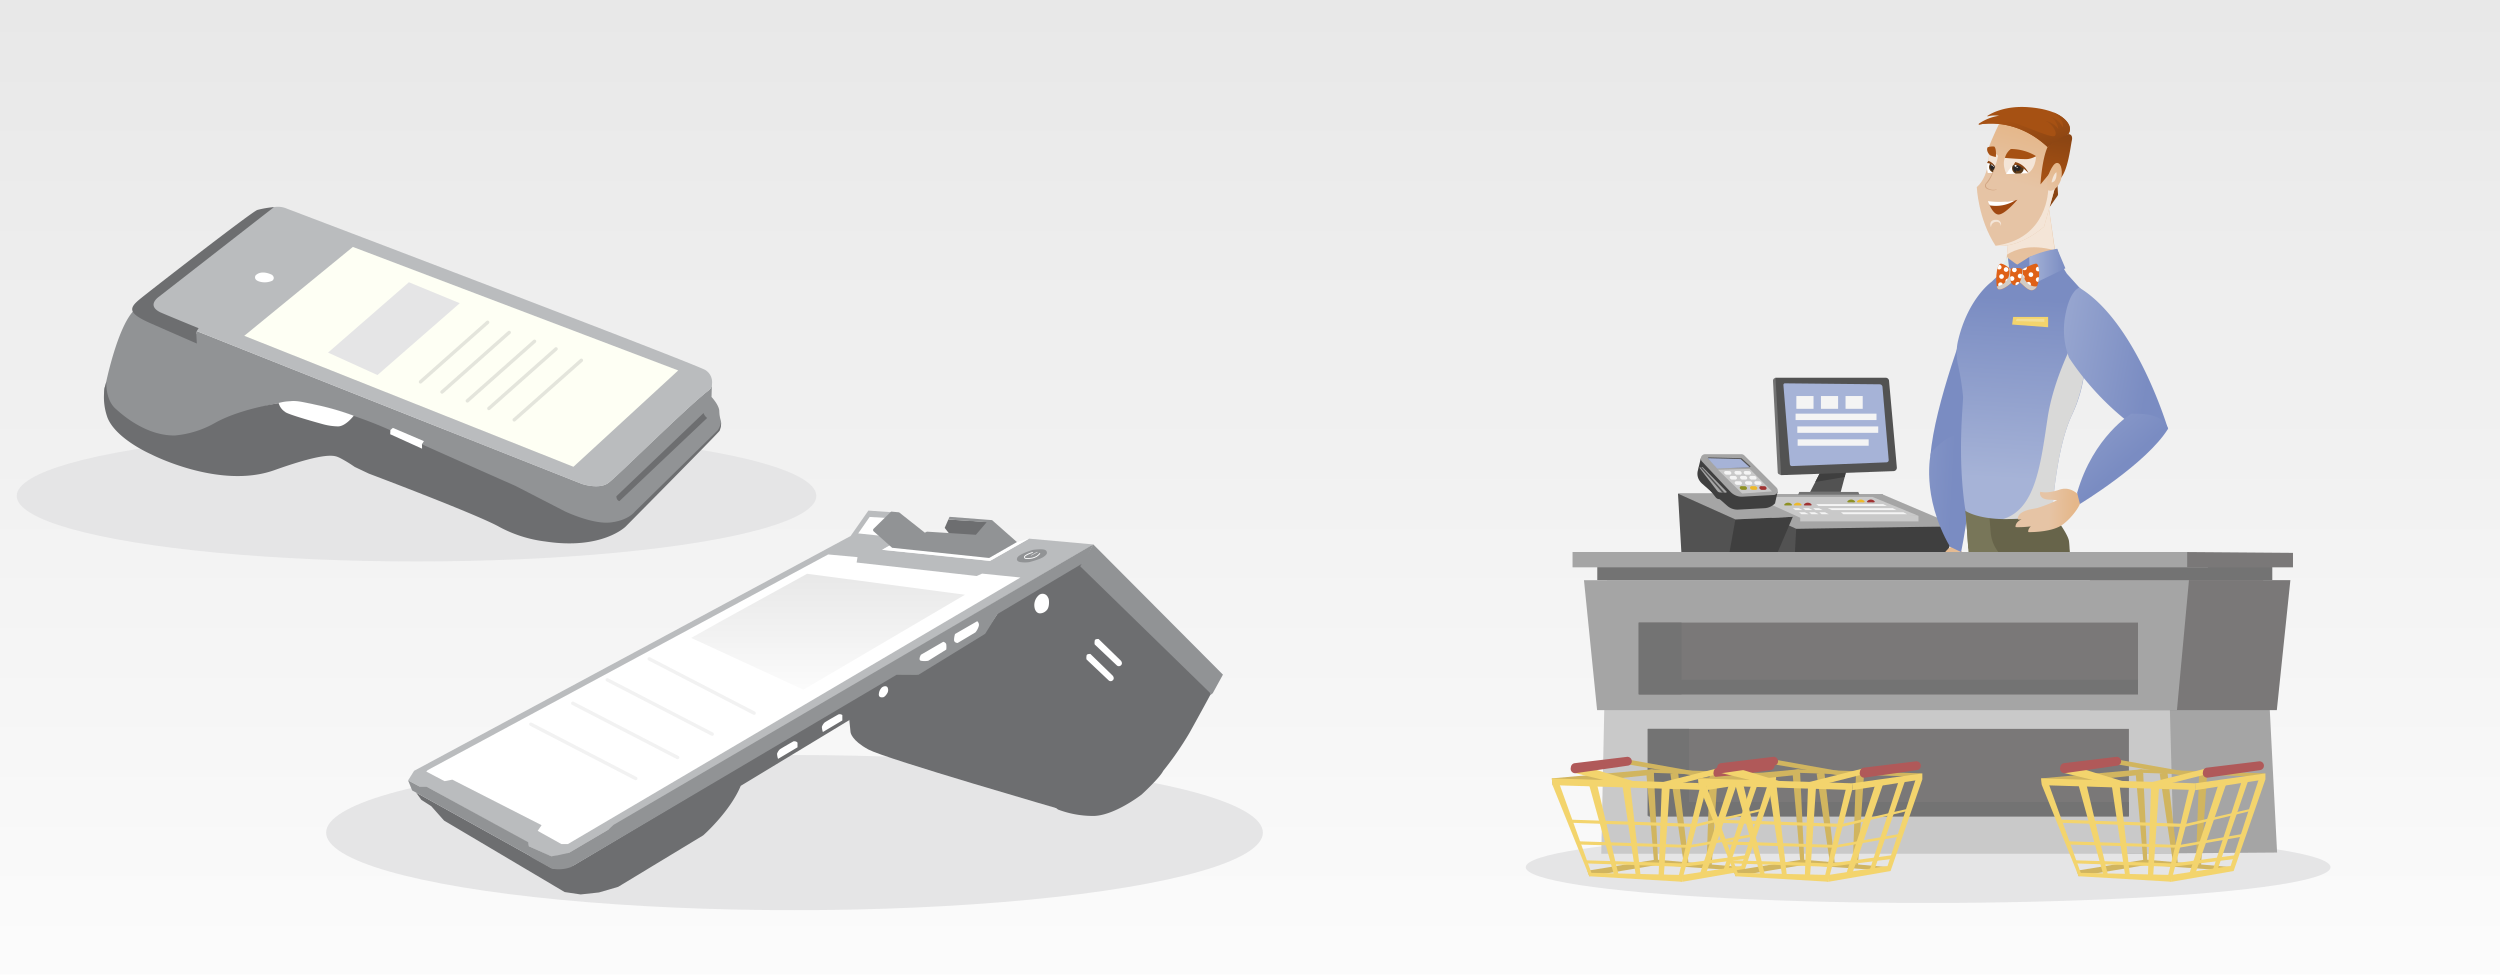 <svg xmlns="http://www.w3.org/2000/svg" xmlns:xlink="http://www.w3.org/1999/xlink" viewBox="0 0 723.23 281.954"><defs><style>.cls-1{mask:url(#mask);filter:url(#luminosity-noclip-3);}.cls-2,.cls-4,.cls-41,.cls-42,.cls-48{mix-blend-mode:multiply;}.cls-2{fill:url(#linear-gradient);}.cls-3{mask:url(#mask-2);filter:url(#luminosity-noclip-4);}.cls-4{fill:url(#linear-gradient-2);}.cls-5,.cls-82,.cls-84{fill:none;}.cls-6{fill:#df6117;}.cls-7{isolation:isolate;}.cls-8{fill:url(#linear-gradient-3);}.cls-9{mask:url(#mask-3);}.cls-10{fill:url(#linear-gradient-4);}.cls-11{mask:url(#mask-4);}.cls-12{fill:url(#linear-gradient-5);}.cls-13,.cls-80{fill:#e5e5e6;}.cls-14{fill:#525252;}.cls-15{fill:#3f3f3f;}.cls-16{fill:#737373;}.cls-17{fill:#a6b3d7;}.cls-18{fill:#a5a5a5;}.cls-19{fill:#c9c9c9;}.cls-20{fill:#a03332;}.cls-21{fill:#edb92b;}.cls-22{fill:#8e9024;}.cls-23{fill:#f4f4f4;}.cls-24{fill:url(#linear-gradient-6);}.cls-25{fill:url(#linear-gradient-7);}.cls-26{fill:url(#linear-gradient-8);}.cls-27{fill:url(#linear-gradient-9);}.cls-28{fill:url(#linear-gradient-10);}.cls-29{fill:url(#linear-gradient-11);}.cls-30{fill:url(#linear-gradient-12);}.cls-31{fill:#303032;}.cls-32{fill:#878eaf;}.cls-33{fill:url(#linear-gradient-13);}.cls-34{fill:url(#linear-gradient-14);}.cls-35{fill:url(#linear-gradient-15);}.cls-36{fill:url(#linear-gradient-16);}.cls-37{fill:url(#linear-gradient-17);}.cls-38{fill:url(#linear-gradient-18);}.cls-39{fill:url(#linear-gradient-19);}.cls-40{fill:url(#linear-gradient-20);}.cls-41{fill:#d9d9d8;}.cls-42{fill:#f4e5d7;}.cls-43{fill:#dfeded;}.cls-44{fill:url(#linear-gradient-21);}.cls-45{clip-path:url(#clip-path);}.cls-46{fill:#fff;}.cls-47{clip-path:url(#clip-path-2);}.cls-48{fill:#d2ccc5;}.cls-49{clip-path:url(#clip-path-3);}.cls-50{fill:url(#linear-gradient-22);}.cls-51{fill:url(#linear-gradient-23);}.cls-52{fill:#a65113;}.cls-53{fill:url(#linear-gradient-24);}.cls-54{fill:url(#linear-gradient-25);}.cls-55{fill:url(#linear-gradient-26);}.cls-56{clip-path:url(#clip-path-4);}.cls-57{fill:url(#linear-gradient-27);}.cls-58,.cls-63{mix-blend-mode:screen;}.cls-58{fill:url(#linear-gradient-28);}.cls-59{fill:#272425;}.cls-60{fill:url(#linear-gradient-29);}.cls-61{clip-path:url(#clip-path-5);}.cls-62{fill:url(#linear-gradient-30);}.cls-63{fill:url(#linear-gradient-31);}.cls-64{fill:url(#linear-gradient-32);}.cls-65{fill:#cfa27f;}.cls-66{fill:#a04811;}.cls-67{fill:url(#linear-gradient-33);}.cls-68{fill:#f3d46d;}.cls-69{fill:#f1f6f5;opacity:0.3;}.cls-70{fill:url(#linear-gradient-34);}.cls-71{fill:url(#linear-gradient-35);}.cls-72{fill:#7a7878;}.cls-73{fill:#d1b55f;}.cls-74{fill:#b05959;}.cls-75{clip-path:url(#clip-path-6);}.cls-76{fill:#919395;}.cls-77{fill:#babcbe;}.cls-78{fill:#fefff4;}.cls-79{fill:#6d6e70;}.cls-80,.cls-84{stroke:gray;stroke-linecap:round;}.cls-80,.cls-82,.cls-84{stroke-miterlimit:10;}.cls-80{opacity:0.2;}.cls-81{clip-path:url(#clip-path-7);}.cls-82{stroke:#fff;stroke-width:0.25px;}.cls-83{fill:url(#linear-gradient-36);}.cls-84{opacity:0.1;}.cls-85{filter:url(#luminosity-noclip-2);}.cls-86{filter:url(#luminosity-noclip);}</style><filter id="luminosity-noclip" x="451.833" y="-9132.16" width="251.229" height="32766" filterUnits="userSpaceOnUse" color-interpolation-filters="sRGB"><feFlood flood-color="#fff" result="bg"/><feBlend in="SourceGraphic" in2="bg"/></filter><mask id="mask" x="451.833" y="-9132.16" width="251.229" height="32766" maskUnits="userSpaceOnUse"><g class="cls-86"/></mask><linearGradient id="linear-gradient" x1="-17580.963" y1="-72.02" x2="-17703.159" y2="189.182" gradientTransform="matrix(-1, 0, 0, 1, -17100.931, 0)" gradientUnits="userSpaceOnUse"><stop offset="0" stop-color="#fff"/><stop offset="1"/></linearGradient><filter id="luminosity-noclip-2" x="504.858" y="-9132.16" width="218.372" height="32766" filterUnits="userSpaceOnUse" color-interpolation-filters="sRGB"><feFlood flood-color="#fff" result="bg"/><feBlend in="SourceGraphic" in2="bg"/></filter><mask id="mask-2" x="504.858" y="-9132.16" width="218.372" height="32766" maskUnits="userSpaceOnUse"><g class="cls-85"/></mask><linearGradient id="linear-gradient-2" x1="-17574.804" y1="-68.747" x2="-17806.533" y2="186.119" xlink:href="#linear-gradient"/><linearGradient id="linear-gradient-3" x1="-17462.547" y1="-55.448" x2="-17462.547" y2="289.478" gradientTransform="matrix(-1, 0, 0, 1, -17100.931, 0)" gradientUnits="userSpaceOnUse"><stop offset="0" stop-color="#e4e4e4"/><stop offset="1" stop-color="#fcfcfc"/></linearGradient><filter id="luminosity-noclip-3" x="451.833" y="0" width="251.229" height="256.598" filterUnits="userSpaceOnUse" color-interpolation-filters="sRGB"><feFlood flood-color="#fff" result="bg"/><feBlend in="SourceGraphic" in2="bg"/></filter><mask id="mask-3" x="451.833" y="0" width="251.229" height="256.598" maskUnits="userSpaceOnUse"><g class="cls-1"><polygon class="cls-2" points="493.11 0 451.833 0 563.691 254.934 703.062 256.598 493.11 0"/></g></mask><linearGradient id="linear-gradient-4" x1="-17580.963" y1="-72.02" x2="-17703.159" y2="189.182" gradientTransform="matrix(-1, 0, 0, 1, -17100.931, 0)" gradientUnits="userSpaceOnUse"><stop offset="0" stop-color="#fff"/><stop offset="1" stop-color="#f4f4f4"/></linearGradient><filter id="luminosity-noclip-4" x="504.858" y="0" width="218.372" height="280.779" filterUnits="userSpaceOnUse" color-interpolation-filters="sRGB"><feFlood flood-color="#fff" result="bg"/><feBlend in="SourceGraphic" in2="bg"/></filter><mask id="mask-4" x="504.858" y="0" width="218.372" height="280.779" maskUnits="userSpaceOnUse"><g class="cls-3"><polygon class="cls-4" points="553.434 0 504.858 0 723.23 280.779 723.23 130.236 553.434 0"/></g></mask><linearGradient id="linear-gradient-5" x1="-17574.804" y1="-68.747" x2="-17806.533" y2="186.119" xlink:href="#linear-gradient-4"/><linearGradient id="linear-gradient-6" x1="-2240.095" y1="-11817.035" x2="-2236.776" y2="-11823.453" gradientTransform="matrix(-0.594, 0.805, -0.798, -0.589, -10200.363, -4997.535)" gradientUnits="userSpaceOnUse"><stop offset="0" stop-color="#e5b78a"/><stop offset="1" stop-color="#e6c4a5"/></linearGradient><linearGradient id="linear-gradient-7" x1="9845.249" y1="-9522.794" x2="9864.068" y2="-9537.064" gradientTransform="matrix(0.726, 0.686, -0.682, 0.727, -18922.023, -358.43)" gradientUnits="userSpaceOnUse"><stop offset="0" stop-color="#a6b3d7"/><stop offset="1" stop-color="#7a8cc2"/></linearGradient><linearGradient id="linear-gradient-8" x1="6481.407" y1="-1287.731" x2="6520.46" y2="-1270.994" gradientTransform="matrix(0.939, -0.339, 0.343, 0.937, -5121.904, 3545.162)" xlink:href="#linear-gradient-7"/><linearGradient id="linear-gradient-9" x1="13624.012" y1="151.226" x2="13620.18" y2="125.937" gradientTransform="translate(-12989.392)" gradientUnits="userSpaceOnUse"><stop offset="0" stop-color="#787659"/><stop offset="1" stop-color="#67644a"/></linearGradient><linearGradient id="linear-gradient-10" x1="-21054.405" y1="325.444" x2="-21048.223" y2="313.698" gradientTransform="matrix(-0.996, 0.008, 0.008, 1, -20432.594, 30.853)" gradientUnits="userSpaceOnUse"><stop offset="0" stop-color="#434244"/><stop offset="1" stop-color="#343335"/></linearGradient><linearGradient id="linear-gradient-11" x1="-21031.866" y1="316.541" x2="-21034.764" y2="320.481" xlink:href="#linear-gradient-10"/><linearGradient id="linear-gradient-12" x1="-21081.222" y1="369.8" x2="-21080.929" y2="370.629" xlink:href="#linear-gradient-10"/><linearGradient id="linear-gradient-13" x1="13599.756" y1="179.121" x2="13610.521" y2="174.815" xlink:href="#linear-gradient-9"/><linearGradient id="linear-gradient-14" x1="13614.779" y1="216.678" x2="13625.544" y2="212.372" xlink:href="#linear-gradient-9"/><linearGradient id="linear-gradient-15" x1="-21068.914" y1="243.458" x2="-21068.85" y2="235.916" gradientTransform="matrix(-0.996, 0, 0, 1, -20390.053, 0)" xlink:href="#linear-gradient-10"/><linearGradient id="linear-gradient-16" x1="-21067.486" y1="227.549" x2="-21067.891" y2="232.562" gradientTransform="matrix(-0.996, 0, 0, 1, -20390.053, 0)" xlink:href="#linear-gradient-10"/><linearGradient id="linear-gradient-17" x1="13637.618" y1="206.706" x2="13629.095" y2="150.451" xlink:href="#linear-gradient-9"/><linearGradient id="linear-gradient-18" x1="13636.42" y1="208.356" x2="13628.305" y2="154.795" xlink:href="#linear-gradient-9"/><linearGradient id="linear-gradient-19" x1="13119.536" y1="-1497.653" x2="13117.094" y2="-1434.984" gradientTransform="matrix(0.992, 0.091, -0.09, 0.996, -12558.039, 325.47)" xlink:href="#linear-gradient-6"/><linearGradient id="linear-gradient-20" x1="-17292.629" y1="138.536" x2="-17295.677" y2="86.219" gradientTransform="matrix(-0.996, 0, 0, 1, -16644.298, 0)" xlink:href="#linear-gradient-7"/><linearGradient id="linear-gradient-21" x1="587.033" y1="77.286" x2="597.502" y2="77.286" gradientTransform="matrix(1, 0, 0, 1, 0, 0)" xlink:href="#linear-gradient-7"/><clipPath id="clip-path"><path class="cls-5" d="M582.395,78.486s-2.112-1.984-3.415-2.22c-1.689-.306-1.848,6.858-.915,7.378.784.438,2.858-.789,4.331-2.349Z"/></clipPath><clipPath id="clip-path-2"><path class="cls-5" d="M584.484,78.228s4.12-2.346,4.773-1.893c1.001.696.847,5.926-.385,7.109-1.771,1.701-3.464-1.222-5.081-2.149Z"/></clipPath><clipPath id="clip-path-3"><path class="cls-6" d="M581.622,78.152a.727.727,0,0,1,.73-.666l2.039.106a.638.638,0,0,1,.458.238.776.776,0,0,1,.171.526c-.06,1.368-.39,4.178-2.096,4.169C581.406,82.518,581.375,80.053,581.622,78.152Z"/></clipPath><linearGradient id="linear-gradient-22" x1="13370.138" y1="-1014.572" x2="13372.366" y2="-1014.572" gradientTransform="matrix(0.994, 0.063, -0.063, 0.998, -12763.175, 226.689)" gradientUnits="userSpaceOnUse"><stop offset="0" stop-color="#a65113"/><stop offset="1" stop-color="#894413"/></linearGradient><linearGradient id="linear-gradient-23" x1="13363.565" y1="-1033.282" x2="13360.381" y2="-1017.892" gradientTransform="matrix(0.994, 0.063, -0.063, 0.998, -12763.175, 226.689)" xlink:href="#linear-gradient-6"/><linearGradient id="linear-gradient-24" x1="13360.491" y1="-1036.237" x2="13365.09" y2="-1024.738" xlink:href="#linear-gradient-22"/><linearGradient id="linear-gradient-25" x1="13370.54" y1="-1019.083" x2="13372.043" y2="-1033.014" xlink:href="#linear-gradient-22"/><linearGradient id="linear-gradient-26" x1="13373.339" y1="-1023.998" x2="13369.326" y2="-1016.701" gradientTransform="matrix(0.994, 0.063, -0.063, 0.998, -12763.175, 226.689)" xlink:href="#linear-gradient-6"/><clipPath id="clip-path-4"><path class="cls-5" d="M577.133,48.265l-.663,1.771-1.431-.016s-.456-2.222.202-3.211A2.943,2.943,0,0,1,577.133,48.265Z"/></clipPath><linearGradient id="linear-gradient-27" x1="13351.853" y1="-1018.91" x2="13355.734" y2="-1025.544" gradientTransform="matrix(0.994, 0.063, -0.063, 0.998, -12763.175, 226.689)" gradientUnits="userSpaceOnUse"><stop offset="0" stop-color="#824b12"/><stop offset="1" stop-color="#39291c"/></linearGradient><linearGradient id="linear-gradient-28" x1="13351.824" y1="-1023.224" x2="13353.234" y2="-1021.864" gradientTransform="matrix(0.994, 0.063, -0.063, 0.998, -12763.175, 226.689)" gradientUnits="userSpaceOnUse"><stop offset="0" stop-color="#6d6e70"/><stop offset="1" stop-color="#272425"/></linearGradient><linearGradient id="linear-gradient-29" x1="13351.243" y1="-1022.545" x2="13353.594" y2="-1022.545" xlink:href="#linear-gradient-22"/><clipPath id="clip-path-5"><path class="cls-5" d="M580.414,50.36s5.123-.218,6.328-.253a5.731,5.731,0,0,0-3.719-2.806A9.335,9.335,0,0,0,580.414,50.36Z"/></clipPath><linearGradient id="linear-gradient-30" x1="13358.545" y1="-1018.806" x2="13362.707" y2="-1025.92" xlink:href="#linear-gradient-27"/><linearGradient id="linear-gradient-31" x1="13358.514" y1="-1023.432" x2="13360.026" y2="-1021.974" xlink:href="#linear-gradient-28"/><linearGradient id="linear-gradient-32" x1="13358.959" y1="-1022.005" x2="13363.437" y2="-1022.005" xlink:href="#linear-gradient-22"/><linearGradient id="linear-gradient-33" x1="13118.81" y1="2063.554" x2="13156.922" y2="2079.888" gradientTransform="matrix(0.97, -0.226, 0.227, 0.974, -12611.452, 1049.791)" xlink:href="#linear-gradient-7"/><linearGradient id="linear-gradient-34" x1="-1300.256" y1="7741.86" x2="-1296.936" y2="7735.441" gradientTransform="matrix(-0.505, 0.863, 0.87, 0.509, -6792.092, -2666.686)" xlink:href="#linear-gradient-6"/><linearGradient id="linear-gradient-35" x1="9987.154" y1="-9068.403" x2="10025.944" y2="-9051.779" gradientTransform="matrix(0.897, 0.439, -0.435, 0.898, -12317.122, 3862.232)" xlink:href="#linear-gradient-7"/><clipPath id="clip-path-6"><rect class="cls-5" x="29.9" y="58.6" width="178.222" height="100.037" transform="translate(-3.369 3.81) rotate(-1.808)"/></clipPath><clipPath id="clip-path-7"><rect class="cls-5" x="118.055" y="147.71" width="235.732" height="111.047"/></clipPath><linearGradient id="linear-gradient-36" x1="239.555" y1="159.392" x2="239.555" y2="200.419" gradientTransform="matrix(1, 0, 0, 1, 0, 0)" xlink:href="#linear-gradient-3"/></defs><title>Asset 26</title><g class="cls-7"><g id="Layer_2" data-name="Layer 2"><g id="OBJECTS"><rect class="cls-8" width="723.23" height="281.954"/><g class="cls-9"><polygon class="cls-10" points="493.11 0 451.833 0 563.691 254.934 703.062 256.598 493.11 0"/></g><g class="cls-11"><polygon class="cls-12" points="553.434 0 504.858 0 723.23 280.779 723.23 130.236 553.434 0"/></g><ellipse class="cls-13" cx="557.794" cy="250.874" rx="116.407" ry="10.346"/><polygon class="cls-14" points="526.644 136.556 523.649 142.319 532.512 142.319 534.04 136.556 526.644 136.556"/><polygon class="cls-15" points="533.661 137.987 525.146 139.437 526.779 136.249 534.04 136.249 533.661 137.987"/><path class="cls-16" d="M513.322,109.438l.305-.166,1.349,1.768.27,26.417-.643-.291a.543.543,0,0,1-.318-.466l-1.373-26.527A.79.79,0,0,1,513.322,109.438Z"/><path class="cls-14" d="M545.506,109.272a.983.983,0,0,1,.979.895l2.255,25.054a.984.984,0,0,1-.944,1.071l-32.55,1.165-1.619-28.185Z"/><path class="cls-17" d="M516.044,111.039a.455.455,0,0,1,.338-.145l27.411.281a.801.801,0,0,1,.79.733l1.802,21.138a.648.648,0,0,1-.62.702l-27.351,1.086a.591.591,0,0,1-.613-.543l-1.877-22.904A.455.455,0,0,1,516.044,111.039Z"/><polygon class="cls-16" points="537.595 142.319 520.502 142.319 520.122 143.263 537.975 143.263 537.595 142.319"/><polygon class="cls-14" points="498.09 143.061 544.686 143.061 549.642 160.456 496.779 160.456 498.09 143.061"/><polygon class="cls-15" points="519.655 152.229 566.251 152.229 562.782 161.127 519.192 161.127 519.655 152.229"/><polygon class="cls-18" points="498.09 143.061 544.686 143.061 566.251 152.229 519.655 152.988 498.09 143.061"/><polygon class="cls-18" points="507.507 143.766 541.714 143.766 545.352 150.589 520.791 150.834 507.288 144.89 507.507 143.766"/><rect class="cls-19" x="520.791" y="149.223" width="34.208" height="1.611" transform="translate(1075.79 300.057) rotate(180)"/><polygon class="cls-19" points="507.507 143.766 541.714 143.766 554.999 149.223 520.791 149.781 507.507 143.766"/><path class="cls-20" d="M540.093,145.165c0-.228.507-.661,1.133-.661s1.133.433,1.133.661-.507.165-1.133.165S540.093,145.393,540.093,145.165Z"/><path class="cls-21" d="M537.182,145.165c0-.228.507-.661,1.133-.661s1.133.433,1.133.661-.507.165-1.133.165S537.182,145.393,537.182,145.165Z"/><path class="cls-22" d="M534.401,145.165c0-.228.507-.661,1.133-.661s1.133.433,1.133.661-.507.165-1.133.165S534.401,145.393,534.401,145.165Z"/><path class="cls-20" d="M521.835,146.069c0-.228.507-.661,1.133-.661s1.133.433,1.133.661-.507.165-1.133.165S521.835,146.297,521.835,146.069Z"/><path class="cls-21" d="M518.924,146.069c0-.228.507-.661,1.133-.661s1.133.433,1.133.661-.507.165-1.133.165S518.924,146.297,518.924,146.069Z"/><path class="cls-22" d="M516.142,146.069c0-.228.507-.661,1.133-.661s1.133.433,1.133.661-.507.165-1.133.165S516.142,146.297,516.142,146.069Z"/><polygon class="cls-23" points="544.795 145.825 525.405 145.825 526.081 146.383 545.848 146.383 544.795 145.825"/><polygon class="cls-23" points="547.545 147.002 528.768 147.002 529.94 147.56 548.598 147.56 547.545 147.002"/><polygon class="cls-23" points="526.222 147.002 524.525 147.002 525.201 147.56 527.275 147.56 526.222 147.002"/><polygon class="cls-23" points="523.29 147.002 521.593 147.002 522.27 147.56 524.344 147.56 523.29 147.002"/><polygon class="cls-23" points="520.379 147.002 518.682 147.002 519.359 147.56 521.433 147.56 520.379 147.002"/><polygon class="cls-23" points="527.995 148.201 526.298 148.201 526.974 148.758 529.048 148.758 527.995 148.201"/><polygon class="cls-23" points="525.063 148.201 523.366 148.201 524.043 148.758 526.117 148.758 525.063 148.201"/><polygon class="cls-23" points="522.152 148.201 520.456 148.201 521.132 148.758 523.206 148.758 522.152 148.201"/><polygon class="cls-23" points="550.653 148.201 532.578 148.201 533.254 148.758 551.707 148.758 550.653 148.201"/><rect class="cls-23" x="519.674" y="114.567" width="4.966" height="3.699"/><rect class="cls-23" x="526.78" y="114.567" width="4.966" height="3.699"/><rect class="cls-23" x="519.445" y="119.666" width="23.41" height="1.849"/><rect class="cls-23" x="519.945" y="123.364" width="23.41" height="1.849"/><rect class="cls-23" x="520.043" y="127.1" width="20.546" height="1.849"/><rect class="cls-23" x="533.901" y="114.567" width="4.966" height="3.699"/><polygon class="cls-14" points="485.427 142.813 502.036 142.813 502.602 150.263 500.086 161.127 486.418 159.944 485.427 142.813"/><polygon class="cls-15" points="502.036 150.263 518.645 149.503 513.689 161.127 500.086 161.127 502.036 150.263"/><polygon class="cls-18" points="485.427 142.813 502.036 142.813 518.645 149.503 502.036 150.263 485.427 142.813"/><path class="cls-15" d="M492.037,132.557l-.875,3.613a3.577,3.577,0,0,0,.255,2.466,4.479,4.479,0,0,0,1.03,1.325l7.227,6.359a4.477,4.477,0,0,0,3.201,1.109l7.608-.414a4.477,4.477,0,0,0,3.019-1.404l.754-3.365Z"/><path class="cls-18" d="M493.291,131.393h10.453a1.259,1.259,0,0,1,.89.368l9.291,9.284a1.259,1.259,0,0,1-.821,2.147l-8.985.492a4.482,4.482,0,0,1-3.512-1.407l-8.233-8.764A1.258,1.258,0,0,1,493.291,131.393Z"/><path class="cls-15" d="M499.839,143.04l-.014-.478-8.356-7.455v2.125a1.365,1.365,0,0,0,.277.824l4.585,5.808a1.365,1.365,0,0,0,1.088.541h1.056A1.365,1.365,0,0,0,499.839,143.04Z"/><path class="cls-18" d="M499.439,142.169l-6.781-6.935a.42.42,0,0,0-.3-.126h-.473a.205.205,0,0,0-.163.33l5.067,6.598a1.095,1.095,0,0,0,.819.427l1.666.076A.217.217,0,0,0,499.439,142.169Z"/><polygon class="cls-14" points="506.433 134.938 503.808 132.557 494.258 132.309 494.011 132.557 497.027 135.288 506.186 135.186 506.433 134.938"/><polygon class="cls-17" points="506.186 135.186 503.56 132.805 494.011 132.557 496.779 135.536 506.186 135.186"/><polygon class="cls-19" points="512.642 142.158 506.16 135.642 496.992 135.89 503.995 142.768 512.642 142.158"/><path class="cls-23" d="M506.322,136.436l.112.129a.457.457,0,0,1-.345.756h-.983a.457.457,0,0,1-.284-.099l-.197-.156a.457.457,0,0,1,.295-.815l1.069.027A.457.457,0,0,1,506.322,136.436Z"/><path class="cls-23" d="M503.63,136.436l.112.129a.457.457,0,0,1-.345.756h-.983a.457.457,0,0,1-.284-.099l-.197-.156a.457.457,0,0,1,.295-.815l1.069.027A.457.457,0,0,1,503.63,136.436Z"/><path class="cls-23" d="M500.648,136.436l.111.129a.457.457,0,0,1-.345.756h-.983a.457.457,0,0,1-.284-.099l-.197-.156a.457.457,0,0,1,.295-.815l1.069.027A.457.457,0,0,1,500.648,136.436Z"/><path class="cls-23" d="M507.937,137.862l.112.129a.457.457,0,0,1-.345.756H506.72a.458.458,0,0,1-.284-.099l-.197-.156a.457.457,0,0,1,.295-.815l1.069.027A.457.457,0,0,1,507.937,137.862Z"/><path class="cls-23" d="M505.245,137.862l.111.129a.457.457,0,0,1-.345.756h-.983a.458.458,0,0,1-.284-.099l-.197-.156a.457.457,0,0,1,.295-.815l1.069.027A.457.457,0,0,1,505.245,137.862Z"/><path class="cls-23" d="M502.263,137.862l.112.129a.457.457,0,0,1-.345.756h-.983a.458.458,0,0,1-.284-.099l-.197-.156a.457.457,0,0,1,.295-.815l1.069.027A.457.457,0,0,1,502.263,137.862Z"/><path class="cls-23" d="M509.381,139.39l.112.129a.457.457,0,0,1-.345.757h-.983a.457.457,0,0,1-.284-.099l-.197-.156a.457.457,0,0,1,.295-.815l1.069.027A.457.457,0,0,1,509.381,139.39Z"/><path class="cls-23" d="M506.689,139.39l.112.129a.457.457,0,0,1-.345.757h-.983a.457.457,0,0,1-.284-.099l-.197-.156a.457.457,0,0,1,.295-.815l1.069.027A.458.458,0,0,1,506.689,139.39Z"/><path class="cls-23" d="M503.707,139.39l.112.129a.457.457,0,0,1-.345.757H502.49a.457.457,0,0,1-.284-.099l-.197-.156a.457.457,0,0,1,.295-.815l1.069.027A.458.458,0,0,1,503.707,139.39Z"/><path class="cls-20" d="M510.836,140.822l.111.129a.457.457,0,0,1-.345.756h-.983a.457.457,0,0,1-.284-.099l-.197-.156a.457.457,0,0,1,.295-.815l1.069.027A.457.457,0,0,1,510.836,140.822Z"/><path class="cls-21" d="M508.144,140.822l.112.129a.457.457,0,0,1-.345.756h-.983a.457.457,0,0,1-.284-.099l-.197-.156a.457.457,0,0,1,.295-.815l1.069.027A.457.457,0,0,1,508.144,140.822Z"/><path class="cls-22" d="M505.162,140.822l.112.129a.457.457,0,0,1-.345.756h-.983a.458.458,0,0,1-.284-.099l-.197-.156a.457.457,0,0,1,.295-.815l1.069.027A.457.457,0,0,1,505.162,140.822Z"/><polygon class="cls-14" points="498.941 142.572 492.217 135.074 491.744 135.074 498.286 142.572 498.941 142.572"/><path class="cls-24" d="M565.029,158.247s3.96.928,4.192,4.676,1.599,5.306,1.599,5.306-1.915,1.681-3.372-2.076l-.756-1.383a44.693,44.693,0,0,0,.157,6.168c.296,1.515,1.406,5.095-.539,6.276a.332.332,0,0,1-.494-.198l-.191-.723a2.852,2.852,0,0,1-1.271,2.486.143.143,0,0,1-.191-.065,27.61,27.61,0,0,1-1.451-4.02,2.08,2.08,0,0,1-1.026,1.303.201.201,0,0,1-.266-.104c-.44-1.018-2.615-6.328-1.746-9.837C560.64,162.16,563.597,157.665,565.029,158.247Z"/><path class="cls-25" d="M585.938,86.775s-1.977-7.161-5.138-6.614c-1.242.215-1.89,6.83-3.846,7.677-2.912,1.261-4.074-1.136-7.229,3.138,0,0-10.168,26.163-11.239,40.711.599,5.229,6.926,4.664,9.832,5.952C568.319,137.638,586.831,106.127,585.938,86.775Z"/><path class="cls-26" d="M558.582,130.982s-2.977,12.429,5.538,27.187l3.206,1.536s4.699-21.825,1.764-33.379C565.442,124.861,562.264,126.992,558.582,130.982Z"/><path class="cls-27" d="M568.596,147.091l.812,11.534,12.754,5.67,16.705-1.721-.12-2.055a14.929,14.929,0,0,0-2.61-7.602l-4.016-5.826Z"/><path class="cls-28" d="M563.102,241.287c1.753-.216,3.708-.028,5.167-.921a47.582,47.582,0,0,1,4.372-2.397l3.539.311a.297.297,0,0,1,.171.073c.336.296,1.607,1.65,1.44,5.069,0,0-5.233.672-8.731.756s-8.748-.407-9.661-1.209C559.399,242.969,559.125,241.777,563.102,241.287Z"/><path class="cls-6" d="M576.937,235.452l-.714,2.997a1.843,1.843,0,0,1-1.353.465c-.521-.068-1.061-.685-1.823-.744a.299.299,0,0,1-.275-.299l.009-2.548Z"/><path class="cls-29" d="M565.397,241.116s.491,2.381,1.727,3.055c0,0-5.893.315-7.944-1.128,0,0,.23-1.683,3.679-1.8S565.397,241.116,565.397,241.116Z"/><path class="cls-30" d="M568.028,240.904a1.931,1.931,0,0,1-.2-.31q.177-.08.346-.176a1.54,1.54,0,0,0,.157.243,2.521,2.521,0,0,0,1.864.793,3.968,3.968,0,0,1,2.908,1.26,2.359,2.359,0,0,1,.489,1.166q-.192.018-.387.035a1.973,1.973,0,0,0-.407-.959,3.605,3.605,0,0,0-2.633-1.113A2.884,2.884,0,0,1,568.028,240.904Z"/><path class="cls-31" d="M577.809,243.226a2.897,2.897,0,0,1,.056,1.149.299.299,0,0,1-.25.247,23.121,23.121,0,0,1-4.154.296l.029-.497a53.56,53.56,0,0,1-8.935.564,12.256,12.256,0,0,1-5.335-1.482.308.308,0,0,1-.117-.408l.164-.312S562.859,245.6,577.809,243.226Z"/><path class="cls-32" d="M572.436,239.932a.097.097,0,0,0,.047-.013.098.098,0,0,0,.037-.133,3.971,3.971,0,0,0-1.131-1.252.097.097,0,0,0-.103.165,3.846,3.846,0,0,1,1.065,1.182A.097.097,0,0,0,572.436,239.932Z"/><path class="cls-32" d="M571.774,240.23a.097.097,0,0,0,.088-.137,3.019,3.019,0,0,0-1.035-1.218.098.098,0,0,0-.1.167,2.865,2.865,0,0,1,.958,1.131A.097.097,0,0,0,571.774,240.23Z"/><path class="cls-32" d="M571.161,240.493a.095.095,0,0,0,.039-.009.098.098,0,0,0,.049-.129,2.831,2.831,0,0,0-1.014-1.203.098.098,0,0,0-.09.173,2.687,2.687,0,0,1,.927,1.11A.097.097,0,0,0,571.161,240.493Z"/><path class="cls-33" d="M581.91,196.636c-.012-.018-.023-.036-.035-.052,0,0,1.501-21.211,1.963-27.47l-.462-19.434-14.78-1.893s3.328,42.98,3.025,49.488C573.616,198.387,577.926,200.043,581.91,196.636Z"/><path class="cls-34" d="M581.91,196.636c-4.878-2.172-8.15-1.94-10.289.64-.006.132-.014.25-.023.351,0,0,1.174,25.301.1,37.729a.691.691,0,0,0,.578.743,13.406,13.406,0,0,0,5.918-.24.3.3,0,0,0,.191-.206c.508-1.933,5.644-21.84,4.876-33.852C583.261,201.799,582.591,197.656,581.91,196.636Z"/><path class="cls-35" d="M599.098,238.76s3.266,2.935,3.969,5.566l-8.52.023s.354-3.909,2.711-5.882Z"/><path class="cls-6" d="M599.251,234.818s1.495-.58.051,4.37c-.076.26-.399-.15-1.08-.177-.798-.033-1.134.471-1.216.177a6.348,6.348,0,0,1-.172-3.817Z"/><path class="cls-36" d="M602.802,244.485h-8.12a2.328,2.328,0,0,1,.521-1.001,5.456,5.456,0,0,1,3.603-1.365c2.119.057,3.173.569,3.74,1.718A2.025,2.025,0,0,1,602.802,244.485Z"/><path class="cls-31" d="M602.734,245.028a.333.333,0,0,0,.332-.334v-.368a28.654,28.654,0,0,0-4.488-.955,23.87,23.87,0,0,0-4.033.978v.315a.363.363,0,0,0,.362.364Z"/><path class="cls-32" d="M596.925,241.368a.09.09,0,0,0,.044-.012,2.997,2.997,0,0,1,2.9-.077.091.091,0,0,0,.094-.155,3.18,3.18,0,0,0-3.083.074.091.091,0,0,0,.045.17Z"/><path class="cls-32" d="M597.152,240.755a.09.09,0,0,0,.051-.016,2.441,2.441,0,0,1,2.339-.116.091.091,0,0,0,.083-.162,2.588,2.588,0,0,0-2.525.127.091.091,0,0,0,.051.166Z"/><path class="cls-32" d="M597.348,240.194a.09.09,0,0,0,.042-.011,2.115,2.115,0,0,1,1.733-.074.091.091,0,0,0,.075-.166,2.273,2.273,0,0,0-1.893.078.091.091,0,0,0,.042.172Z"/><path class="cls-37" d="M601.426,201.734a15.768,15.768,0,0,0-2.308-6.964l.002-.143c-1.664-.963-2.033-2.174-6.19-1.401-1.95.362-2.714,1.314-3.969,2.733,4.946,23.725,6.609,37.394,6.938,40.341a.648.648,0,0,0,.674.578l4.425-.208a.299.299,0,0,0,.284-.295C601.317,233.262,601.644,205.359,601.426,201.734Z"/><path class="cls-38" d="M593.191,196.627a11.973,11.973,0,0,0,5.928-1.999c.112-8.517-.042-35.581-.616-38.276-.577-2.71-5.889-9.26-5.889-9.26l-17.09,2.522.359,4.384a10.808,10.808,0,0,0,3.338,6.946l2.77,2.636s1.27,5.082,6.928,32.185l.041.196A8.768,8.768,0,0,0,593.191,196.627Z"/><path class="cls-39" d="M580.967,69.688l-.859,9.465s-.032,2.907,2.467,3.484,12.65-5.245,12.65-5.245L592.728,60.19Z"/><path class="cls-40" d="M566.455,98.521c2.913-12.297,9.762-17.055,9.762-17.055l0,.002a24.925,24.925,0,0,1,4.195-3.457,18.392,18.392,0,0,0,.19-3.442c.609.156,2.137,1.572,2.984,1.959l3.447-2.172,8.083-2.373,1.847,5.635.964,1.552h0l4.04,4.474c2.265,5.002,1.837,15.511,1.118,23.213a39.8,39.8,0,0,1-3.722,13.271c-4.68,9.916-5.687,28.354-5.687,28.354-18.338,4.173-25.079-.696-25.079-.696-2.425-15.647-.693-30.367-.693-32.997a78.364,78.364,0,0,0-1.559-9.682A15.368,15.368,0,0,1,566.455,98.521Z"/><path class="cls-41" d="M592.349,120.959c-2.072,13.842-3.543,26.313-12.88,29.207a59.837,59.837,0,0,0,14.207-1.683s.997-18.253,5.617-28.203a44.395,44.395,0,0,0,3.935-15.029,97.868,97.868,0,0,0,.315-13.558C599.667,98.493,594.004,109.902,592.349,120.959Z"/><path class="cls-42" d="M594.415,72.422,592.728,60.19l-11.761,9.498-.361,3.979C582.848,72.202,587.31,70.439,594.415,72.422Z"/><path class="cls-43" d="M580.836,74.356l.462,3.807-3.233,2.718S579.604,75.208,580.836,74.356Z"/><path class="cls-44" d="M587.264,82.588l-.231-8.231a31.363,31.363,0,0,1,8.083-2.373l2.386,5.635Z"/><path class="cls-6" d="M582.395,78.486s-2.112-1.984-3.415-2.22c-1.689-.306-1.848,6.858-.915,7.378.784.438,2.858-.789,4.331-2.349Z"/><path class="cls-6" d="M584.484,78.228s4.12-2.346,4.773-1.893c1.001.696.847,5.926-.385,7.109-1.771,1.701-3.464-1.222-5.081-2.149Z"/><g class="cls-45"><path class="cls-46" d="M581.028,77.972a.674.674,0,1,1-.674-.676A.675.675,0,0,1,581.028,77.972Z"/><path class="cls-46" d="M579.706,79.995a.674.674,0,1,1-.674-.676A.675.675,0,0,1,579.706,79.995Z"/><path class="cls-46" d="M581.5,81.295a.674.674,0,1,1-.673-.676A.675.675,0,0,1,581.5,81.295Z"/><path class="cls-46" d="M579.032,77.286a.674.674,0,1,1-.674-.676A.675.675,0,0,1,579.032,77.286Z"/><circle class="cls-46" cx="578.73" cy="82.369" r="0.674"/></g><g class="cls-47"><circle class="cls-46" cx="589.622" cy="77.836" r="0.674"/><circle class="cls-46" cx="587.526" cy="79.445" r="0.674"/><circle class="cls-46" cx="589.622" cy="80.881" r="0.674"/><path class="cls-46" d="M586.368,77.485a.674.674,0,1,1-.674-.676A.675.675,0,0,1,586.368,77.485Z"/><path class="cls-46" d="M587.526,82.233a.674.674,0,1,1-.674-.676A.675.675,0,0,1,587.526,82.233Z"/><path class="cls-46" d="M585.695,80.204a.674.674,0,1,1-.674-.676A.675.675,0,0,1,585.695,80.204Z"/></g><path class="cls-48" d="M589.281,82.831a3.057,3.057,0,0,1-.434.034c-2.033,0-3.681-1.998-3.681-4.462a5.438,5.438,0,0,1,.033-.566c-.43.23-.716.393-.716.393l-.693,3.067c1.617.927,3.31,3.85,5.081,2.149A2.058,2.058,0,0,0,589.281,82.831Z"/><path class="cls-48" d="M581.139,77.437a4.471,4.471,0,0,1,.159,1.174,4.174,4.174,0,0,1-3.617,4.232,1.275,1.275,0,0,0,.384.802c.784.438,2.858-.789,4.331-2.349V78.486S581.848,77.972,581.139,77.437Z"/><path class="cls-6" d="M581.622,78.152a.727.727,0,0,1,.73-.666l2.039.106a.638.638,0,0,1,.458.238.776.776,0,0,1,.171.526c-.06,1.368-.39,4.178-2.096,4.169C581.406,82.518,581.375,80.053,581.622,78.152Z"/><g class="cls-49"><path class="cls-46" d="M583.413,78.073a.674.674,0,1,1-.674-.676A.675.675,0,0,1,583.413,78.073Z"/><path class="cls-46" d="M585.081,79.846a.674.674,0,1,1-.674-.676A.675.675,0,0,1,585.081,79.846Z"/><path class="cls-46" d="M582.739,80.585a.674.674,0,1,1-.674-.676A.675.675,0,0,1,582.739,80.585Z"/><path class="cls-46" d="M584.407,82.261a.674.674,0,1,1-.674-.676A.675.675,0,0,1,584.407,82.261Z"/></g><path class="cls-50" d="M595.195,53.124c-.007.109.126,2.252.174,3.02a.772.772,0,0,1-.14.493l-2.315,3.284.318-5.061Z"/><path class="cls-51" d="M578.774,34.847s-2.686,5.502-3.401,7.761c0,0,.699,7.843-3.505,11.521,0,0,.388,9.286,5.423,16.961,0,0,6.059,1.226,14.03-5.492L594.62,53.841s2.078-14.093-2.384-16.148S578.774,34.847,578.774,34.847Z"/><path class="cls-42" d="M578.084,45.128a4.344,4.344,0,0,0-2.668-1.418,20.343,20.343,0,0,1-.689,5.518l1.937.241A29.822,29.822,0,0,0,578.084,45.128Z"/><path class="cls-42" d="M575.994,65.734a1.53,1.53,0,0,1,1.422-1.55,1.175,1.175,0,0,1,1.382,1.195,1.272,1.272,0,0,0-1.28-1.765C575.652,63.452,575.552,65.041,575.994,65.734Z"/><path class="cls-42" d="M592.531,54.773s-.031,14.352-15.251,16.3l.011.016s6.059,1.226,14.03-5.492L594.62,53.841s.024-.166.062-.462Z"/><path class="cls-52" d="M592.346,42.531l6.002-3.741a2.635,2.635,0,0,0,.169-2.692c-.744-1.51-3.298-4.419-11.556-5.074-6.695-.532-10.716,1.639-11.999,2.481a.088.088,0,0,0,.07.159,8.499,8.499,0,0,1,3.298-.173,13.524,13.524,0,0,0-5.865,2.303.133.133,0,0,0,.104.237C574.828,35.6,583.773,34.552,592.346,42.531Z"/><path class="cls-53" d="M598.517,36.097c-.472-.958-1.674-2.479-4.598-3.631,3.689,2.564,2.788,4.32,2.788,4.32a6.447,6.447,0,0,0-3.297-3.007,5.594,5.594,0,0,1,2.037,3.548,6.005,6.005,0,0,0-4.137-2.44c2.138.401,4.142,3.63,3.122,4.407s-7.911-2.672-12.94-4.138a14.588,14.588,0,0,0-9.072.778l.004.017a.132.132,0,0,0,.146.077c2.26-.429,11.204-1.477,19.777,6.501l6.002-3.741A2.635,2.635,0,0,0,598.517,36.097Z"/><path class="cls-42" d="M580.013,45.682s-.955,1.502.401,4.678c0,0,4.96-.794,6.328-.253,0,0,2.072-1.176,2.266-4.786C589.009,45.321,582.849,43.23,580.013,45.682Z"/><path class="cls-54" d="M590.292,53.346s.38-7.11,2.053-10.815a24.599,24.599,0,0,1,6.002-3.741s1.439-.064,1.021,1.837-1.121,8.821-3.414,11.117l-3.085-1.492Z"/><path class="cls-55" d="M592.214,51.739s1.393-4.598,2.861-4.605,1.64,3.062,1.13,4.857-2.447,4.165-4.18,2.76Z"/><path class="cls-42" d="M593.506,52.785c-.104.011.534-2.525,1.4-2.969C594.906,49.816,595.24,52.596,593.506,52.785Z"/><path class="cls-52" d="M577.381,45.416s.253-2.443-.472-3.021a4.79,4.79,0,0,0-1.9.212s-.622.944.651,2.278A6.682,6.682,0,0,0,577.381,45.416Z"/><path class="cls-52" d="M580.013,45.682a4.64,4.64,0,0,1,1.718-2.583,14.278,14.278,0,0,1,7.288,2.057,6.199,6.199,0,0,1-2.338.849C585.413,46.157,580.013,45.682,580.013,45.682Z"/><path class="cls-46" d="M577.133,48.265l-.77,1.768-1.324-.013s-.456-2.222.202-3.211A2.943,2.943,0,0,1,577.133,48.265Z"/><path class="cls-46" d="M580.414,50.36s5.123-.218,6.328-.253a5.731,5.731,0,0,0-3.719-2.806A9.335,9.335,0,0,0,580.414,50.36Z"/><g class="cls-56"><path class="cls-57" d="M578.559,48.45a1.573,1.573,0,1,1-1.471-1.675A1.575,1.575,0,0,1,578.559,48.45Z"/><path class="cls-58" d="M576.426,49.056a1.252,1.252,0,0,1,1.765-1.07A1.256,1.256,0,1,0,576.478,49.5,1.26,1.26,0,0,1,576.426,49.056Z"/><path class="cls-59" d="M577.725,48.397a.737.737,0,1,1-.689-.785A.738.738,0,0,1,577.725,48.397Z"/><path class="cls-46" d="M576.628,47.685a.278.278,0,1,1-.26-.296A.279.279,0,0,1,576.628,47.685Z"/><path class="cls-46" d="M576.917,48.152a.138.138,0,1,1-.129-.147A.138.138,0,0,1,576.917,48.152Z"/></g><path class="cls-60" d="M574.856,47.161a1.575,1.575,0,0,1,.4-.622,3.328,3.328,0,0,1,1.877,1.725A3.927,3.927,0,0,0,574.856,47.161Z"/><g class="cls-61"><path class="cls-62" d="M585.448,48.791a1.687,1.687,0,1,1-1.577-1.796A1.689,1.689,0,0,1,585.448,48.791Z"/><path class="cls-63" d="M583.16,49.441a1.348,1.348,0,0,1,1.429-1.264,1.334,1.334,0,0,1,.464.116,1.347,1.347,0,1,0-1.836,1.624A1.349,1.349,0,0,1,583.16,49.441Z"/><path class="cls-59" d="M584.553,48.735a.79.79,0,1,1-.739-.842A.791.791,0,0,1,584.553,48.735Z"/><path class="cls-46" d="M583.377,47.972a.298.298,0,1,1-.279-.318A.299.299,0,0,1,583.377,47.972Z"/><path class="cls-46" d="M583.687,48.472a.148.148,0,1,1-.138-.157A.148.148,0,0,1,583.687,48.472Z"/></g><path class="cls-64" d="M583.006,46.88l-.483.822s1.612-.529,4.319,2.412A5.587,5.587,0,0,0,583.006,46.88Z"/><path class="cls-65" d="M578.084,45.128s-1.347,5.986-3.255,7.881a.854.854,0,0,0,.196,1.453,3.149,3.149,0,0,0,2.721.261s-.726.719-2.586.055c-1.274-.455-1.033-1.481-.353-2.102a19.495,19.495,0,0,0,3.231-7.55C578.222,44.199,577.855,46.212,578.084,45.128Z"/><path class="cls-66" d="M575.842,58.498a25.061,25.061,0,0,0,7.124-.517c.225-.058.442-.123.652-.196,0,0-3.594,4.274-5.447,4.274-1.123,0-2.044-1.512-2.577-2.646A.619.619,0,0,1,575.842,58.498Z"/><path class="cls-46" d="M582.966,57.98a24.994,24.994,0,0,1-7.871.208,12.239,12.239,0,0,0,.498,1.222A10.696,10.696,0,0,0,582.966,57.98Z"/><path class="cls-67" d="M601.529,83.222s-2.741.638-4.077,8.097a22.764,22.764,0,0,0,1.098,12.16,79.628,79.628,0,0,0,17.548,18.924c4.126.935,4.58,1.953,7.253.241l3.866,1.545S618.082,93.223,601.529,83.222Z"/><polygon class="cls-68" points="582.389 91.692 582.089 93.893 592.505 94.668 592.505 91.692 582.389 91.692"/><polygon class="cls-69" points="583.406 92.248 583.169 92.885 591.425 93.11 591.425 92.248 583.406 92.248"/><path class="cls-70" d="M601.825,143.717s-2.47-3.302-6.038-2.055-5.568.591-5.568.591-.78,2.428,3.295,2.31l1.589.16a44.784,44.784,0,0,1-5.782,2.261c-1.525.317-5.295.687-5.599,2.947a.34.34,0,0,0,.384.38l.748-.106s-1.731.675-1.788,2.146a.146.146,0,0,0,.138.151,28.11,28.11,0,0,0,4.317-.227,2.049,2.049,0,0,0-.791,1.458.206.206,0,0,0,.205.206c1.123.01,6.929-.049,9.829-2.223C599.981,149.304,602.946,144.814,601.825,143.717Z"/><path class="cls-71" d="M616.576,119.689s-11.001,6.505-15.684,22.887l.812,3.215s19.263-11.645,25.525-21.789C625.745,120.361,622.004,119.56,616.576,119.689Z"/><polygon class="cls-18" points="654.45 162.866 616.859 164.123 614.456 246.974 658.744 246.634 654.45 162.866"/><polygon class="cls-19" points="628.847 246.974 463.232 246.974 464.922 165.839 626.589 162.897 628.847 246.974"/><polygon class="cls-72" points="662.592 167.822 604.587 167.822 604.587 205.433 658.667 205.433 662.592 167.822"/><rect class="cls-16" x="462.08" y="160.879" width="195.279" height="6.974"/><polygon class="cls-18" points="638.786 164.129 454.926 164.129 454.926 159.696 632.733 159.696 638.786 164.129"/><polygon class="cls-72" points="663.343 164.129 632.733 164.129 632.733 159.696 663.343 159.94 663.343 164.129"/><polygon class="cls-18" points="629.771 205.433 462.024 205.433 458.228 167.853 633.249 167.853 629.771 205.433"/><rect class="cls-72" x="474.051" y="180.109" width="144.457" height="20.753"/><rect class="cls-16" x="474.051" y="180.109" width="12.394" height="20.753"/><rect class="cls-72" x="476.682" y="210.858" width="139.196" height="25.13"/><rect class="cls-16" x="476.682" y="210.858" width="11.938" height="25.13"/><polygon class="cls-16" points="618.509 200.862 474.052 200.862 486.441 196.643 618.509 196.643 618.509 200.862"/><polygon class="cls-16" points="615.878 236.242 476.682 236.242 488.62 232.022 615.878 232.022 615.878 236.242"/><polygon class="cls-73" points="478.469 224.079 449.14 227.141 448.916 225.183 478.023 222.564 478.469 224.079"/><polygon class="cls-73" points="513.808 223.74 478.023 222.564 472.358 223.39 510.553 224.641 513.808 223.74"/><polygon class="cls-73" points="479.575 250.188 459.77 253.497 459.205 251.894 478.703 248.717 479.575 250.188"/><polygon class="cls-73" points="504.551 250.916 479.575 248.717 478.528 250.145 503.072 251.882 504.551 250.916"/><polygon class="cls-73" points="478.429 223.249 479.71 250.217 478.528 249.739 476.228 223.249 478.429 223.249"/><polygon class="cls-73" points="485.456 223.376 488.525 250.18 487.082 249.702 483.22 223.761 485.456 223.376"/><polygon class="cls-73" points="496.966 223.548 495.19 250.307 493.695 249.846 494.612 223.919 496.966 223.548"/><polygon class="cls-73" points="472.032 219.916 493.554 223.756 491.857 224.717 469.721 220.922 472.032 219.916"/><polygon class="cls-68" points="513.808 225.457 493.679 228.563 493.455 226.605 513.808 223.74 513.808 225.457"/><polygon class="cls-68" points="493.455 226.605 448.916 225.183 449.14 227.141 493.679 228.563 493.455 226.605"/><polygon class="cls-68" points="510.326 233.809 490.756 238.34 453.675 237.097 453.675 237.994 490.368 239.247 509.389 234.642 510.326 233.809"/><polygon class="cls-68" points="507.183 242.019 488.697 245.264 456.357 244.308 456.357 243.366 488.884 244.456 507.407 241.218 507.183 242.019"/><polygon class="cls-68" points="505.052 247.415 487.173 249.783 458.744 248.88 458.744 249.778 486.928 250.765 505.276 248.453 505.052 247.415"/><polygon class="cls-68" points="504.611 251.98 486.716 255.086 486.492 253.129 503.739 250.51 504.611 251.98"/><polygon class="cls-68" points="486.492 253.129 459.364 252.484 459.77 253.497 486.716 255.086 486.492 253.129"/><polygon class="cls-68" points="513.808 225.457 504.611 251.98 503.429 251.502 512.056 224.9 513.808 225.457"/><polygon class="cls-68" points="493.49 228.57 486.527 255.094 485.345 254.616 491.738 228.013 493.49 228.57"/><polygon class="cls-68" points="451.116 226.756 460.546 252.962 459.364 252.484 449.14 227.141 451.116 226.756"/><polygon class="cls-68" points="461.949 226.66 468.333 253.476 466.891 252.998 459.713 227.045 461.949 226.66"/><polygon class="cls-68" points="471.582 226.818 474.651 253.622 473.208 253.143 469.346 227.203 471.582 226.818"/><polygon class="cls-68" points="483.092 226.989 481.316 253.748 479.821 253.287 480.738 227.36 483.092 226.989"/><polygon class="cls-68" points="502.369 227.069 493.388 253.155 491.562 253.467 500.098 227.261 502.369 227.069"/><polygon class="cls-68" points="508.775 225.966 499.794 252.051 498.374 252.363 506.91 226.158 508.775 225.966"/><polygon class="cls-68" points="471.095 227.425 455.314 223.562 456.539 221.125 476.228 227.141 471.095 227.425"/><path class="cls-74" d="M470.626,218.953,455.558,220.78a1.28,1.28,0,0,0-1.1,1.065L454.4,222.2a1.28,1.28,0,0,0,1.461,1.468l15.126-2.181a1.28,1.28,0,0,0,1.045-1.571h0A1.28,1.28,0,0,0,470.626,218.953Z"/><polygon class="cls-73" points="513.337 221.216 496.28 223.838 494.786 223.377 511.23 222.222 513.337 221.216"/><polygon class="cls-68" points="477.152 227.222 496.213 222.425 500.484 223.035 481.593 227.831 477.152 227.222"/><path class="cls-74" d="M511.932,220.253,496.863,222.08a1.28,1.28,0,0,0-1.1,1.066l-.057.354a1.28,1.28,0,0,0,1.46,1.468l15.126-2.181a1.28,1.28,0,0,0,1.045-1.571h0A1.28,1.28,0,0,0,511.932,220.253Z"/><polygon class="cls-73" points="620.03 224.075 590.701 227.136 590.477 225.179 619.584 222.56 620.03 224.075"/><polygon class="cls-73" points="655.369 223.735 619.584 222.56 613.919 223.385 652.114 224.636 655.369 223.735"/><polygon class="cls-73" points="621.137 250.183 601.331 253.492 600.766 251.889 620.265 248.713 621.137 250.183"/><polygon class="cls-73" points="646.112 250.911 621.137 248.713 620.089 250.14 644.633 251.878 646.112 250.911"/><polygon class="cls-73" points="619.99 223.245 621.271 250.212 620.089 249.734 617.789 223.245 619.99 223.245"/><polygon class="cls-73" points="627.017 223.371 630.086 250.175 628.643 249.697 624.781 223.757 627.017 223.371"/><polygon class="cls-73" points="638.527 223.543 636.751 250.302 635.256 249.841 636.173 223.914 638.527 223.543"/><polygon class="cls-73" points="613.593 219.912 635.116 223.752 633.418 224.712 611.282 220.918 613.593 219.912"/><polygon class="cls-68" points="655.369 225.452 635.241 228.558 635.017 226.601 655.369 223.735 655.369 225.452"/><polygon class="cls-68" points="635.017 226.601 590.477 225.179 590.701 227.136 635.241 228.558 635.017 226.601"/><polygon class="cls-68" points="651.887 233.805 632.317 238.335 595.236 237.092 595.236 237.989 631.929 239.243 650.951 234.637 651.887 233.805"/><polygon class="cls-68" points="648.745 242.015 630.258 245.259 597.919 244.304 597.919 243.362 630.445 244.451 648.969 241.213 648.745 242.015"/><polygon class="cls-68" points="646.613 247.41 628.734 249.778 600.305 248.876 600.305 249.773 628.49 250.76 646.837 248.448 646.613 247.41"/><polygon class="cls-68" points="646.172 251.976 628.278 255.082 628.053 253.124 645.3 250.505 646.172 251.976"/><polygon class="cls-68" points="628.053 253.124 600.925 252.479 601.331 253.492 628.278 255.082 628.053 253.124"/><polygon class="cls-68" points="655.369 225.452 646.172 251.976 644.99 251.498 653.617 224.896 655.369 225.452"/><polygon class="cls-68" points="635.051 228.566 628.088 255.089 626.906 254.611 633.299 228.009 635.051 228.566"/><polygon class="cls-68" points="592.677 226.751 602.107 252.958 600.925 252.479 590.701 227.136 592.677 226.751"/><polygon class="cls-68" points="603.51 226.655 609.894 253.471 608.452 252.993 601.274 227.04 603.51 226.655"/><polygon class="cls-68" points="613.143 226.813 616.212 253.617 614.77 253.139 610.907 227.198 613.143 226.813"/><polygon class="cls-68" points="624.653 226.984 622.877 253.744 621.383 253.283 622.299 227.356 624.653 226.984"/><polygon class="cls-68" points="643.93 227.065 634.949 253.15 633.123 253.462 641.659 227.257 643.93 227.065"/><polygon class="cls-68" points="650.336 225.961 641.355 252.047 639.936 252.359 648.471 226.153 650.336 225.961"/><polygon class="cls-68" points="612.656 227.421 596.875 223.557 598.1 221.121 617.789 227.136 612.656 227.421"/><path class="cls-74" d="M612.187,218.949l-15.068,1.827a1.279,1.279,0,0,0-1.1,1.065l-.057.354a1.28,1.28,0,0,0,1.46,1.468l15.126-2.181a1.28,1.28,0,0,0,1.045-1.571h0A1.28,1.28,0,0,0,612.187,218.949Z"/><polygon class="cls-73" points="654.898 221.212 637.841 223.833 636.347 223.373 652.791 222.218 654.898 221.212"/><polygon class="cls-68" points="618.714 227.218 637.774 222.421 642.046 223.03 623.154 227.827 618.714 227.218"/><path class="cls-74" d="M653.493,220.249l-15.068,1.827a1.279,1.279,0,0,0-1.1,1.065l-.057.354a1.28,1.28,0,0,0,1.46,1.468l15.126-2.181a1.28,1.28,0,0,0,1.045-1.571h0A1.28,1.28,0,0,0,653.493,220.249Z"/><polygon class="cls-73" points="520.779 224.075 491.451 227.136 491.227 225.179 520.334 222.56 520.779 224.075"/><polygon class="cls-73" points="556.118 223.735 520.334 222.56 514.669 223.385 552.864 224.636 556.118 223.735"/><polygon class="cls-73" points="521.886 250.183 502.081 253.492 501.516 251.889 521.014 248.713 521.886 250.183"/><polygon class="cls-73" points="546.862 250.911 521.886 248.713 520.839 250.14 545.383 251.878 546.862 250.911"/><polygon class="cls-73" points="520.74 223.245 522.021 250.212 520.839 249.734 518.538 223.245 520.74 223.245"/><polygon class="cls-73" points="527.767 223.371 530.835 250.175 529.393 249.697 525.53 223.757 527.767 223.371"/><polygon class="cls-73" points="539.276 223.543 537.5 250.302 536.006 249.841 536.923 223.914 539.276 223.543"/><polygon class="cls-73" points="514.342 219.912 535.865 223.752 534.168 224.712 512.032 220.918 514.342 219.912"/><polygon class="cls-68" points="556.118 225.452 535.99 228.558 535.766 226.601 556.118 223.735 556.118 225.452"/><polygon class="cls-68" points="535.766 226.601 491.227 225.179 491.451 227.136 535.99 228.558 535.766 226.601"/><polygon class="cls-68" points="552.637 233.805 533.067 238.335 495.986 237.092 495.986 237.989 532.679 239.243 551.7 234.637 552.637 233.805"/><polygon class="cls-68" points="549.494 242.015 531.008 245.259 498.668 244.304 498.668 243.362 531.195 244.451 549.718 241.213 549.494 242.015"/><polygon class="cls-68" points="547.363 247.41 529.484 249.778 501.055 248.876 501.055 249.773 529.239 250.76 547.587 248.448 547.363 247.41"/><polygon class="cls-68" points="546.922 251.976 529.027 255.082 528.803 253.124 546.05 250.505 546.922 251.976"/><polygon class="cls-68" points="528.803 253.124 501.675 252.479 502.081 253.492 529.027 255.082 528.803 253.124"/><polygon class="cls-68" points="556.118 225.452 546.922 251.976 545.74 251.498 554.367 224.896 556.118 225.452"/><polygon class="cls-68" points="535.8 228.566 528.837 255.089 527.655 254.611 534.049 228.009 535.8 228.566"/><polygon class="cls-68" points="493.427 226.751 502.857 252.958 501.675 252.479 491.451 227.136 493.427 226.751"/><polygon class="cls-68" points="504.26 226.655 510.644 253.471 509.202 252.993 502.023 227.04 504.26 226.655"/><polygon class="cls-68" points="513.893 226.813 516.961 253.617 515.519 253.139 511.657 227.198 513.893 226.813"/><polygon class="cls-68" points="525.403 226.984 523.626 253.744 522.132 253.283 523.049 227.356 525.403 226.984"/><polygon class="cls-68" points="544.68 227.065 535.699 253.15 533.873 253.462 542.408 227.257 544.68 227.065"/><polygon class="cls-68" points="551.086 225.961 542.105 252.047 540.685 252.359 549.22 226.153 551.086 225.961"/><polygon class="cls-68" points="513.405 227.421 497.625 223.557 498.85 221.121 518.538 227.136 513.405 227.421"/><path class="cls-74" d="M512.937,218.949l-15.069,1.827a1.28,1.28,0,0,0-1.1,1.065l-.057.354a1.28,1.28,0,0,0,1.46,1.468l15.126-2.181a1.28,1.28,0,0,0,1.045-1.571h0A1.28,1.28,0,0,0,512.937,218.949Z"/><polygon class="cls-73" points="555.648 221.212 538.591 223.833 537.097 223.373 553.541 222.218 555.648 221.212"/><polygon class="cls-68" points="519.463 227.218 538.524 222.421 542.795 223.03 523.904 227.827 519.463 227.218"/><path class="cls-74" d="M554.242,220.249l-15.069,1.827a1.28,1.28,0,0,0-1.1,1.065l-.057.354a1.28,1.28,0,0,0,1.46,1.468l15.126-2.181a1.28,1.28,0,0,0,1.045-1.571h0A1.28,1.28,0,0,0,554.242,220.249Z"/><ellipse class="cls-13" cx="120.496" cy="143.466" rx="115.656" ry="18.962"/><g class="cls-75"><path class="cls-76" d="M33.586,119.122a33.538,33.538,0,0,0,11.365,6.342c3.763,2.034,10.647.664,10.647.664,17.277-8.499,24.528-9.434,25.014-9.491l.025-.001a56.8,56.8,0,0,1,20.982,4.457c.878.376,1.357.613,1.357.613l9.907,3.865,9.202,3.594.775.303s30.147,13.298,36.263,16.88a46.228,46.228,0,0,0,11.865,4.863c7.234,2.252,13.302-3.135,13.302-3.135s16.413-16.433,21.809-21.807a.643.643,0,0,1,.073-.078c.84-.833,1.402-1.389,1.574-1.555a3.245,3.245,0,0,0,.832-2.666l0-.017a2.322,2.322,0,0,0-.051-.268l0-.008a9.97,9.97,0,0,1-.441-2.769c-.055-1.738-2.247-4.074-2.247-4.074l.112-3.627a2.502,2.502,0,0,1-.765,1.588c-5.356,3.961-23.683,22.085-28.361,26.218l-.008.009c-.401.349-.696.593-.877.726-2.713,1.927-7.617.24-7.617.24S87.733,108.098,56.953,95.795a4.506,4.506,0,0,0-.161.77L39.041,89.525c-.13.122-.261.252-.391.382-4.06,4.273-7.007,16.397-7.882,20.35l.001.017-.023.085c-.162.737-.25,1.16-.25,1.16a2.363,2.363,0,0,0-.187.46l-.053.178c-.007.025-.007.051-.014.076a2.843,2.843,0,0,0-.088.675c-.007.025-.006.059-.014.085-.042,1.338.514,3.506,3.447,6.129"/><path class="cls-77" d="M176.824,139.014c4.678-4.133,23.005-22.257,28.362-26.218a2.504,2.504,0,0,0,.765-1.588.061.061,0,0,0,.008-.034l.015-.581s-26.12,24.794-29.15,28.42"/><path class="cls-77" d="M45.252,91.078c.546.252,4.915,2.006,11.7,4.717,30.78,12.303,111.369,44.194,111.369,44.194s4.904,1.686,7.617-.24c.181-.132.476-.377.877-.726l.008-.009c4.678-4.133,23.005-22.257,28.362-26.218a2.506,2.506,0,0,0,.765-1.588.062.062,0,0,0,.008-.034,4.129,4.129,0,0,0-1.853-4.095c-2.44-1.655-121.074-46.704-121.074-46.704a6.46,6.46,0,0,0-3.622-.474l-.034.001-.008,0a3.252,3.252,0,0,0-1.3.629c-1.77,1.443-29.549,22.968-33.686,26.142a2.419,2.419,0,0,0-.935,1.534c-.141.87.057,2.066,1.806,2.869"/><polygon class="cls-78" points="196.201 107.162 102.082 71.435 70.664 97.148 165.891 135.034 196.201 107.162"/><path class="cls-79" d="M208.592,122.102a5.557,5.557,0,0,1-.415,2.521c-.599.88-27.183,27.715-27.183,27.715s-6.832,6.8-23.198,4.314a37.714,37.714,0,0,1-13.302-4.201c-6.013-3.444-36.73-15.037-37.773-15.431-.019-.007-.036-.015-.054-.024l-4.025-1.911a.64.64,0,0,1-.094-.054,36.829,36.829,0,0,0-4.315-2.606c-1.271-.519-3.068-2.04-18.889,3.6s-35.609-4.594-35.609-4.594-10.059-4.361-12.598-10.499a17.45,17.45,0,0,1-.871-8.668.925.925,0,0,1,.019-.091l.497-1.858s-.426,5.308,2.779,8.037c.844.719,8.175,7.79,17.065,7.625a28.713,28.713,0,0,0,11.764-3.741c8.293-4.539,20.789-6.004,21.753-6.111a.554.554,0,0,1,.121-.003c.925.065,12.312,1.001,29.263,8.6,17.377,7.79,34.976,15.573,35.601,15.849l.036.018,14.248,7.337s7.917,3.793,13.155,3.223,7.12-3.171,7.12-3.171l23.847-23.391a.711.711,0,0,0,.11-.137,6.357,6.357,0,0,0,.95-2.349"/><path class="cls-79" d="M43.667,93.574c3.632,1.597,11.893,5.224,13.282,5.81-.029-.394-.135-2.417-.157-2.82a4.522,4.522,0,0,1,.161-.77,1.087,1.087,0,0,1,.094-.222l.409-.618s-10.494-4.31-11.151-4.642c-3.964-2.002-.433-4.375-.318-4.48L79.21,59.959l.2-.057-.034.001-.009,0a28.37,28.37,0,0,0-4.925.836c-1.572.529-29.016,21.812-33.491,25.396-3.582,2.869-4.462,4.283,2.715,7.439"/><polygon class="cls-46" points="122.642 127.621 122.063 128.491 122.104 129.804 112.883 125.621 112.936 124.409 113.66 123.785 122.642 127.621"/><path class="cls-46" d="M102.334,120.264s-2.333,3.099-4.566,3.092a17.859,17.859,0,0,1-4.42-.659s-10.341-2.821-10.884-3.555a4.366,4.366,0,0,1-1.861-2.572,15.78,15.78,0,0,1,3.326-.511c1.939-.188,3.361.205,5.824.687.467.092.955.204,1.467.324a76.81,76.81,0,0,1,11.114,3.195"/><path class="cls-79" d="M204.583,120.909a2.741,2.741,0,0,1-1.046-1.43l-25.231,24.093s-.001,1.193.891,1.396Z"/><path class="cls-46" d="M78.709,79.523s-2.978-1.639-4.77.151c0,0-.808,1.258,1.212,1.81a5.383,5.383,0,0,0,3.611-.268s1.017-.726-.053-1.693"/></g><polygon class="cls-13" points="109.191 108.5 94.901 102.005 118.285 81.652 133.008 87.715 109.191 108.5"/><line class="cls-80" x1="121.649" y1="110.466" x2="141.069" y2="93.244"/><line class="cls-80" x1="127.878" y1="113.397" x2="147.298" y2="96.176"/><line class="cls-80" x1="135.206" y1="115.962" x2="154.626" y2="98.74"/><line class="cls-80" x1="141.435" y1="118.16" x2="160.855" y2="100.939"/><line class="cls-80" x1="148.763" y1="121.458" x2="168.183" y2="104.237"/><ellipse class="cls-13" cx="229.845" cy="240.866" rx="135.499" ry="22.439"/><g class="cls-81"><path class="cls-79" d="M245.666,208.002l.388,3.836s.218,2.339,5.243,5.024S307.87,234.451,307.87,234.451l-2.599-55.88-11.941.194Z"/><polygon class="cls-77" points="316.276 157.502 175.999 240.011 164.606 246.713 163.685 247.255 159.505 247.785 152.998 244.828 152.771 243.844 123.37 227.558 121.409 227.558 118.055 225.767 119.789 222.993 246.063 155.074 251.214 147.71 257.626 148.164 258.496 148.227 253.035 153.775 257.594 157.691 257.367 157.823 255.198 159.059 286.39 162.262 297.707 155.824 316.276 157.502"/><polygon class="cls-46" points="123.318 223.208 128.603 225.98 130.855 225.547 156.672 238.716 155.546 240.362 162.391 244.174 164.296 244.174 295.202 167.068 284.113 165.942 282.554 166.635 247.813 162.736 248.072 161.177 239.582 160.397 123.751 222.775 123.318 223.208"/><path class="cls-79" d="M120.377,229.301l1.502,2.079,2.888,1.849,3.696,4.158,34.885,20.677,4.62.693,5.314-.578,5.545-1.617,24.605-14.901s7.739-6.816,10.858-14.324l78.507-47.541,5.819,5.148a14.154,14.154,0,0,1,2.425,7.162l.347,4.505,1.479,30.706s-.887,2.36-1.84,2.533l5.025,4.332a28.636,28.636,0,0,0,9.834,1.863c6.151.217,14.381-6.194,14.381-6.194s5.199-4.765,6.238-6.844a92.48,92.48,0,0,0,7.581-10.96c2.902-5.198,6.565-11.97,6.565-11.97l-38.163-37.523-23.329,14.102s-2.946,4.505-4.505,6.368l-19.45,11.999-6.454-.043-92.786,55.36s-5.285,1.473-6.628.649-38.957-21.687-38.957-21.687"/><path class="cls-76" d="M118.057,225.768l1.178,2.898,33.954,18.87.704.587,5.653,3.143a10.254,10.254,0,0,0,5.642-.427l94.172-55.62h6.325L285.003,183.35l3.552-5.718,25.038-14.901,2.686-5.231-.866.465L177.489,238.623l-1.491,1.388-11.393,6.701-3.372.733-1.745.271L153,244.828l-.202-1.18-29.427-16.089h-1.964Z"/><path class="cls-46" d="M276.286,183.408l6.411-3.696a1.342,1.342,0,0,1,.404,1.559,5.091,5.091,0,0,1-.924,1.675l-5.14,3.061s-1.097,0-1.039-.982a6.244,6.244,0,0,1,.289-1.617"/><path class="cls-46" d="M266.409,189.415l6.469-3.754s.751.173.866.751a5.998,5.998,0,0,1,0,1.501l-5.198,3.235a6.04,6.04,0,0,1-2.137,0c-.866-.231,0-1.733,0-1.733"/><path class="cls-46" d="M256.15,198.514a1.555,1.555,0,0,0-1.347.739,2.743,2.743,0,0,0-.533,1.31c-.289,1.559,1.3,1.128,1.3,1.128s.537-.143,1.135-1.187a1.743,1.743,0,0,0,.045-1.655s-.11-.278-.602-.336"/><path class="cls-46" d="M238.05,211.767a5.272,5.272,0,0,1-.289-1.501,3.421,3.421,0,0,1,.75-1.213c.434-.347,4.015-2.368,4.015-2.368a1.259,1.259,0,0,1,1.155.173v1.559Z"/><path class="cls-46" d="M225.084,219.536a5.273,5.273,0,0,1-.289-1.502,3.411,3.411,0,0,1,.751-1.212c.433-.347,4.014-2.368,4.014-2.368s.812-.117,1.155.414v1.319Z"/><path class="cls-46" d="M299.388,176.189a3.844,3.844,0,0,1,1.04-3.928,1.673,1.673,0,0,1,2.713.508,1.897,1.897,0,0,1,.293.84c.08.755.118,2.328-.811,3.099a2.625,2.625,0,0,1-1.791.733s-.982.076-1.444-1.252"/><path class="cls-46" d="M316.716,185.257c-.17.938,0,1.212,0,1.212l6.353,6.007a.86.86,0,0,0,1.213,0c.635-.578,0-1.329,0-1.329l-6.469-6.296s-1.013-.061-1.097.405"/><path class="cls-46" d="M314.347,189.589c-.17.938,0,1.212,0,1.212l6.353,6.007a.86.86,0,0,0,1.213,0c.636-.578,0-1.329,0-1.329l-6.469-6.295s-1.013-.062-1.097.404"/><path class="cls-76" d="M295.316,162.63s-1.516-.13-1.039-1.256,4.504-2.296,4.504-2.296,2.686-.39,3.509,0a.873.873,0,0,1,.52,1.127s-.39.909-2.426,1.603a26.607,26.607,0,0,1-2.686.823,9.004,9.004,0,0,1-2.382,0"/><path class="cls-82" d="M298.782,159.815c-.115,0-2.421.753-2.421,1.332.001.597,1.054.454,1.903.355a3.521,3.521,0,0,0,1.045-.284,3.37,3.37,0,0,0,1.552-1.171"/><polygon class="cls-46" points="300.041 159.666 298.169 160.656 298.381 160.679 300.224 159.704 300.041 159.666"/><polygon class="cls-76" points="312.486 163.819 350.062 200.451 350.062 201.144 350.841 200.537 353.787 195.166 316.279 157.5 312.486 163.819"/><polygon class="cls-46" points="297.707 155.825 286.39 162.262 255.198 159.059 257.367 157.823 258.092 158.466 286.15 161.417 294.183 156.808 297.707 155.825"/><polygon class="cls-46" points="251.585 149.548 257.361 149.901 254.409 154.955 248.269 154.311 251.585 149.548"/><path class="cls-79" d="M274.349,150.292c.675,0,11.472.743,11.472.743l-3.532,4.222-7.437-.551-1.559-1.992Z"/><polygon class="cls-76" points="294.183 156.808 286.15 161.417 258.092 158.467 257.367 157.823 252.6 153.586 252.6 153.088 257.626 148.164 257.802 147.994 260.097 148.214 267.55 154.103 268.155 153.801 274.46 154.204 282.317 154.709 285.437 151.071 274.347 150.289 274.694 149.513 286.995 150.465 294.183 156.808"/></g><polygon class="cls-83" points="208.872 179.545 233.489 165.987 279.157 172.052 232.419 199.524 199.952 184.54 208.872 179.545"/><line class="cls-84" x1="187.822" y1="190.605" x2="218.148" y2="206.303"/><line class="cls-84" x1="175.692" y1="196.67" x2="206.018" y2="212.368"/><line class="cls-84" x1="165.702" y1="203.449" x2="196.028" y2="219.147"/><line class="cls-84" x1="153.571" y1="209.514" x2="183.898" y2="225.212"/></g></g></g></svg>